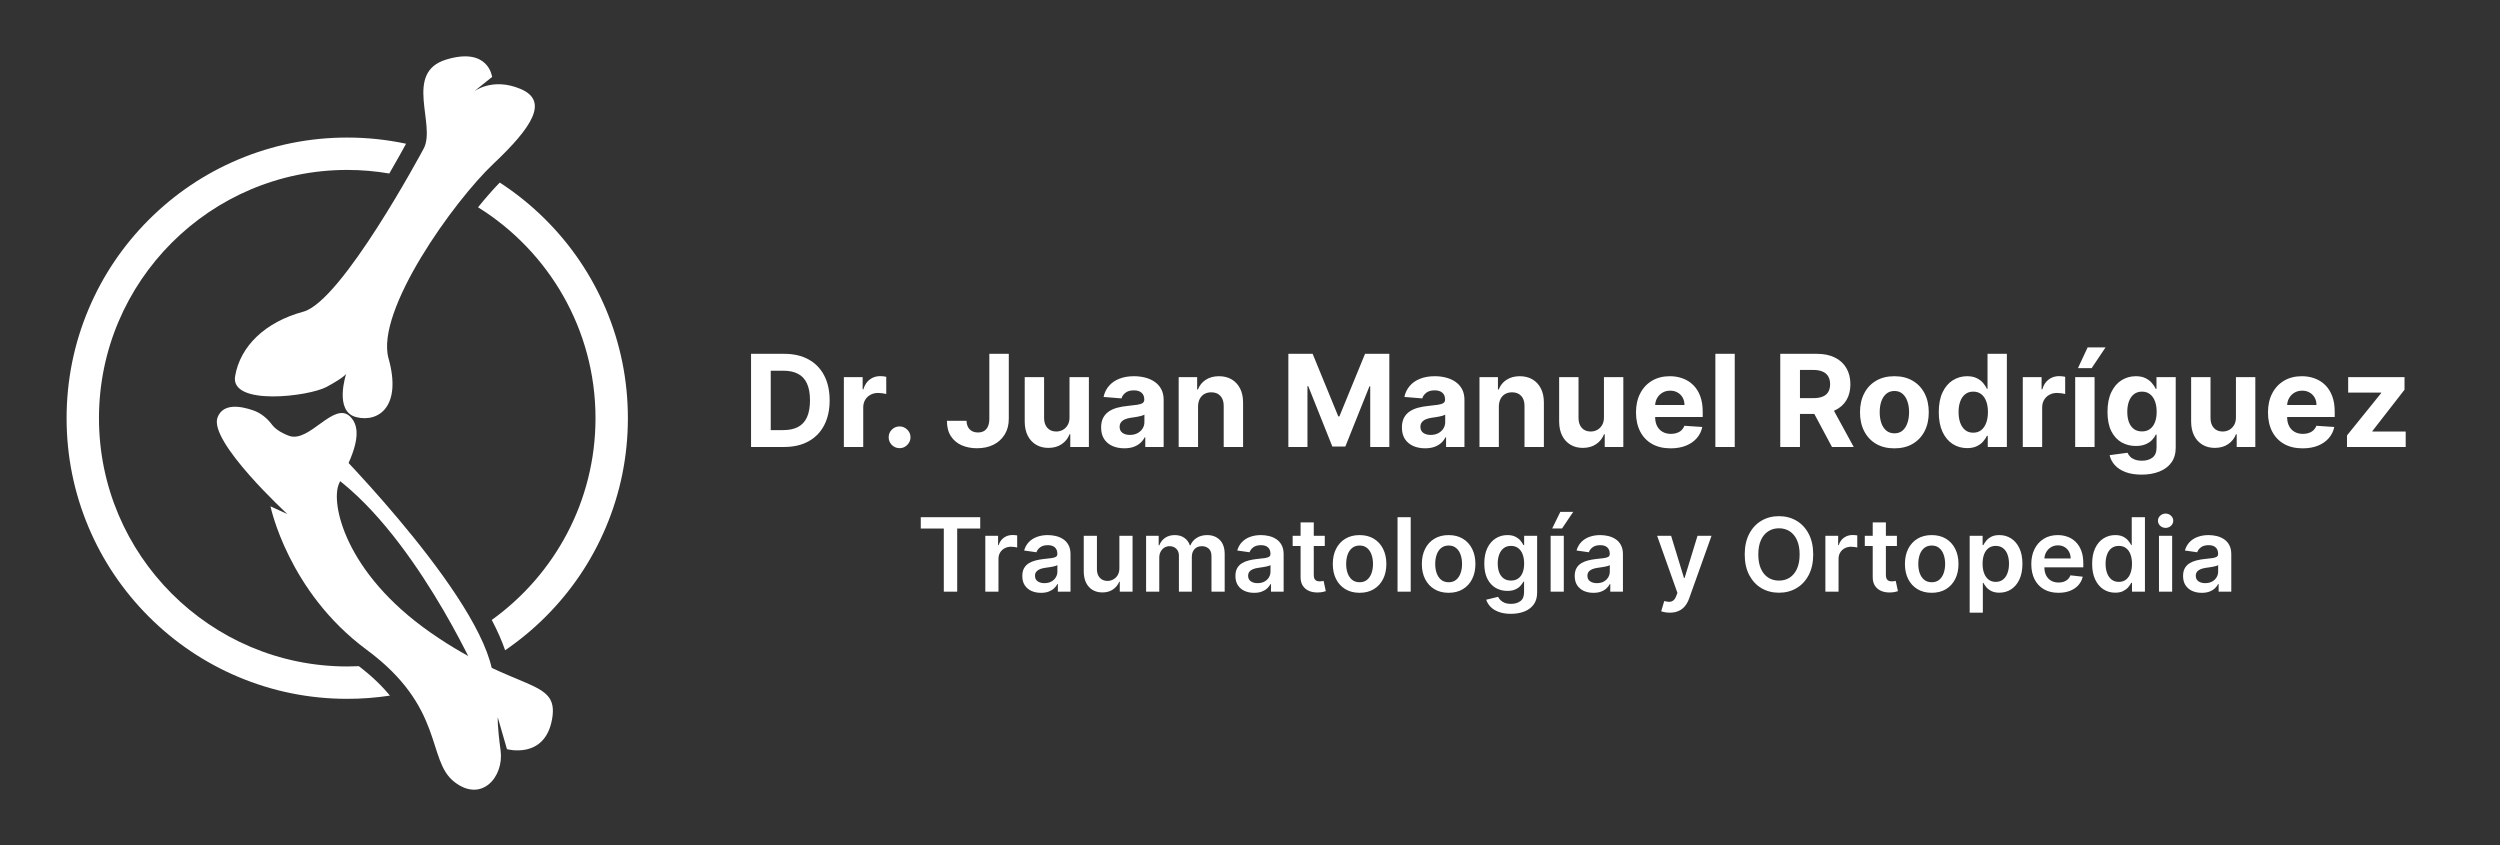 <svg width="1952" height="660" viewBox="0 0 1952 660" fill="none" xmlns="http://www.w3.org/2000/svg">
<rect x="0" y="0" width="1952" height="660" fill="#333333" stroke="none"/>
<g clip-path="url(#clip0_36_289)">
<path d="M330.788 116.071C329.486 118.5 266.9 235.235 236.916 243.339C206.932 251.444 187.563 270.336 183.572 293.722C179.581 317.109 241.011 309.682 255.095 302.045C269.179 294.408 270.307 291.834 270.307 291.834C270.307 291.834 260.484 321.242 278.129 325.687C295.774 330.132 313.847 317.163 303.387 279.893C292.928 242.623 354.59 156.824 385.166 127.974C415.742 99.124 428.651 78.817 406.443 69.442C384.235 60.067 369.865 71.59 369.865 71.59L384.236 60.067C384.236 60.067 381.531 36.343 348.266 46.551C314.998 56.759 340.748 97.496 330.788 116.071Z" fill="white"/>
<path d="M212.331 331.526C208.587 326.538 203.687 322.5 197.798 320.445C187.61 316.889 174.138 314.745 169.868 325.913C162.703 344.652 224.431 401.419 224.431 401.419L211.204 395.356C211.204 395.356 224.983 462.044 286.159 507.238C347.336 552.432 333.006 593.216 354.5 610.302C375.995 627.387 393.631 606.444 390.875 586.052C388.119 565.66 388.67 560.148 388.67 560.148L395.835 584.949C395.835 584.949 425.597 593.216 431.108 561.25C436.619 529.284 403.551 540.858 336.312 494.011C269.073 447.164 258.05 392.601 264.664 377.72C271.278 362.839 286.159 338.038 273.482 325.362C260.806 312.686 241.516 346.305 225.533 340.243C218.207 337.465 214.355 334.223 212.331 331.526Z" fill="white"/>
<path d="M259.704 348.511C259.704 348.511 385.915 475.825 385.364 533.695L372.688 527.081C372.688 527.081 321.432 411.892 254.744 367.801L259.704 348.511Z" fill="white"/>
<path d="M473.022 241.229C461.985 215.134 446.187 191.702 426.068 171.582C415.07 160.584 403.075 150.887 390.203 142.543C385.25 147.639 379.44 154.203 373.25 161.836C428.266 196.077 464.97 257.091 464.97 326.525C464.97 391.348 432.982 448.834 383.968 484.046C388.417 492.53 391.896 500.418 394.396 507.721C405.687 500.025 416.273 491.263 426.068 481.468C446.187 461.348 461.986 437.916 473.022 411.821C484.452 384.798 490.247 356.1 490.247 326.525C490.247 296.95 484.452 268.252 473.022 241.229Z" fill="white"/>
<path d="M280.2 520.152C277.191 520.292 274.167 520.371 271.124 520.371C164.237 520.371 77.278 433.412 77.278 326.525C77.278 219.638 164.236 132.679 271.124 132.679C282.315 132.679 293.283 133.645 303.96 135.474C310.095 124.905 314.744 116.478 317.058 112.229C302.067 109.03 286.719 107.402 271.123 107.402C241.547 107.402 212.849 113.197 185.826 124.627C159.732 135.664 136.299 151.462 116.179 171.582C96.06 191.702 80.261 215.134 69.225 241.229C57.795 268.252 52 296.95 52 326.526C52 356.102 57.795 384.8 69.225 411.822C80.262 437.917 96.06 461.349 116.179 481.469C136.299 501.589 159.732 517.387 185.826 528.424C212.848 539.854 241.546 545.649 271.123 545.649C282.373 545.649 293.495 544.805 304.447 543.137C298.394 535.735 290.559 528.05 280.2 520.152Z" fill="white"/>
<path d="M612.198 349H586.417V276.273H612.411C619.726 276.273 626.024 277.729 631.303 280.641C636.582 283.529 640.643 287.684 643.483 293.105C646.348 298.527 647.78 305.013 647.78 312.565C647.78 320.141 646.348 326.652 643.483 332.097C640.643 337.542 636.559 341.72 631.232 344.632C625.929 347.544 619.584 349 612.198 349ZM601.793 335.825H611.559C616.104 335.825 619.928 335.02 623.029 333.411C626.154 331.777 628.498 329.256 630.06 325.847C631.646 322.414 632.439 317.987 632.439 312.565C632.439 307.191 631.646 302.8 630.06 299.391C628.498 295.982 626.166 293.472 623.064 291.862C619.963 290.252 616.14 289.447 611.594 289.447H601.793V335.825ZM658.887 349V294.455H673.553V303.972H674.121C675.115 300.586 676.784 298.029 679.128 296.301C681.472 294.549 684.171 293.673 687.225 293.673C687.982 293.673 688.799 293.721 689.675 293.815C690.551 293.91 691.32 294.04 691.983 294.206V307.629C691.273 307.416 690.29 307.227 689.036 307.061C687.781 306.895 686.633 306.812 685.591 306.812C683.366 306.812 681.377 307.298 679.625 308.268C677.897 309.215 676.524 310.541 675.506 312.246C674.512 313.95 674.014 315.915 674.014 318.141V349H658.887ZM702.397 349.923C700.053 349.923 698.041 349.095 696.36 347.438C694.703 345.757 693.874 343.744 693.874 341.401C693.874 339.08 694.703 337.092 696.36 335.435C698.041 333.777 700.053 332.949 702.397 332.949C704.67 332.949 706.658 333.777 708.363 335.435C710.067 337.092 710.92 339.08 710.92 341.401C710.92 342.963 710.517 344.395 709.712 345.697C708.931 346.976 707.901 348.006 706.623 348.787C705.344 349.545 703.936 349.923 702.397 349.923ZM772.47 276.273H787.669V326.983C787.669 331.67 786.615 335.742 784.508 339.199C782.425 342.655 779.525 345.319 775.808 347.189C772.091 349.059 767.77 349.994 762.846 349.994C758.466 349.994 754.489 349.225 750.914 347.686C747.363 346.124 744.546 343.756 742.463 340.584C740.379 337.388 739.349 333.375 739.373 328.545H754.678C754.726 330.463 755.116 332.108 755.85 333.482C756.608 334.831 757.638 335.873 758.94 336.607C760.266 337.317 761.828 337.672 763.627 337.672C765.521 337.672 767.119 337.269 768.421 336.464C769.747 335.636 770.753 334.429 771.44 332.842C772.126 331.256 772.47 329.303 772.47 326.983V276.273ZM835.076 325.776V294.455H850.204V349H835.68V339.092H835.112C833.881 342.288 831.833 344.857 828.968 346.798C826.127 348.74 822.659 349.71 818.563 349.71C814.918 349.71 811.71 348.882 808.94 347.224C806.17 345.567 804.004 343.212 802.441 340.158C800.902 337.104 800.121 333.446 800.097 329.185V294.455H815.225V326.486C815.249 329.705 816.113 332.25 817.818 334.121C819.522 335.991 821.807 336.926 824.671 336.926C826.494 336.926 828.199 336.512 829.785 335.683C831.371 334.831 832.65 333.576 833.62 331.919C834.615 330.262 835.1 328.214 835.076 325.776ZM877.858 350.03C874.378 350.03 871.277 349.426 868.555 348.219C865.832 346.988 863.678 345.177 862.091 342.786C860.529 340.371 859.748 337.364 859.748 333.766C859.748 330.735 860.304 328.19 861.417 326.131C862.529 324.071 864.045 322.414 865.962 321.159C867.88 319.904 870.058 318.957 872.496 318.318C874.958 317.679 877.539 317.229 880.238 316.969C883.41 316.637 885.967 316.33 887.908 316.045C889.849 315.738 891.258 315.288 892.134 314.696C893.01 314.104 893.448 313.228 893.448 312.068V311.855C893.448 309.606 892.738 307.866 891.317 306.635C889.921 305.404 887.932 304.788 885.351 304.788C882.629 304.788 880.463 305.392 878.853 306.599C877.243 307.783 876.178 309.275 875.657 311.074L861.665 309.938C862.376 306.623 863.772 303.759 865.856 301.344C867.939 298.905 870.626 297.035 873.917 295.733C877.231 294.407 881.066 293.744 885.422 293.744C888.453 293.744 891.353 294.099 894.123 294.81C896.916 295.52 899.39 296.621 901.545 298.112C903.723 299.604 905.439 301.521 906.694 303.865C907.948 306.185 908.576 308.967 908.576 312.21V349H894.229V341.436H893.803C892.927 343.141 891.755 344.644 890.287 345.946C888.82 347.224 887.056 348.231 884.996 348.964C882.937 349.675 880.557 350.03 877.858 350.03ZM882.191 339.589C884.416 339.589 886.381 339.152 888.086 338.276C889.79 337.376 891.128 336.169 892.099 334.653C893.069 333.138 893.555 331.422 893.555 329.504V323.716C893.081 324.024 892.43 324.308 891.601 324.568C890.796 324.805 889.885 325.03 888.867 325.243C887.849 325.432 886.831 325.61 885.813 325.776C884.795 325.918 883.872 326.048 883.043 326.166C881.268 326.427 879.717 326.841 878.391 327.409C877.065 327.977 876.036 328.747 875.302 329.717C874.568 330.664 874.201 331.848 874.201 333.268C874.201 335.328 874.947 336.902 876.438 337.991C877.953 339.057 879.871 339.589 882.191 339.589ZM935.44 317.466V349H920.312V294.455H934.73V304.078H935.369C936.577 300.906 938.601 298.396 941.442 296.55C944.282 294.679 947.727 293.744 951.775 293.744C955.563 293.744 958.866 294.573 961.683 296.23C964.5 297.887 966.69 300.255 968.253 303.332C969.815 306.386 970.596 310.032 970.596 314.27V349H955.469V316.969C955.492 313.631 954.64 311.027 952.912 309.156C951.184 307.262 948.804 306.315 945.774 306.315C943.738 306.315 941.939 306.753 940.376 307.629C938.837 308.505 937.63 309.784 936.754 311.464C935.902 313.122 935.464 315.122 935.44 317.466ZM1005.95 276.273H1024.91L1044.94 325.136H1045.79L1065.82 276.273H1084.78V349H1069.87V301.663H1069.26L1050.44 348.645H1040.29L1021.47 301.486H1020.86V349H1005.95V276.273ZM1112.72 350.03C1109.24 350.03 1106.14 349.426 1103.42 348.219C1100.7 346.988 1098.54 345.177 1096.95 342.786C1095.39 340.371 1094.61 337.364 1094.61 333.766C1094.61 330.735 1095.17 328.19 1096.28 326.131C1097.39 324.071 1098.91 322.414 1100.83 321.159C1102.74 319.904 1104.92 318.957 1107.36 318.318C1109.82 317.679 1112.4 317.229 1115.1 316.969C1118.27 316.637 1120.83 316.33 1122.77 316.045C1124.71 315.738 1126.12 315.288 1127 314.696C1127.87 314.104 1128.31 313.228 1128.31 312.068V311.855C1128.31 309.606 1127.6 307.866 1126.18 306.635C1124.78 305.404 1122.8 304.788 1120.21 304.788C1117.49 304.788 1115.33 305.392 1113.72 306.599C1112.11 307.783 1111.04 309.275 1110.52 311.074L1096.53 309.938C1097.24 306.623 1098.64 303.759 1100.72 301.344C1102.8 298.905 1105.49 297.035 1108.78 295.733C1112.09 294.407 1115.93 293.744 1120.29 293.744C1123.32 293.744 1126.22 294.099 1128.99 294.81C1131.78 295.52 1134.25 296.621 1136.41 298.112C1138.59 299.604 1140.3 301.521 1141.56 303.865C1142.81 306.185 1143.44 308.967 1143.44 312.21V349H1129.09V341.436H1128.67C1127.79 343.141 1126.62 344.644 1125.15 345.946C1123.68 347.224 1121.92 348.231 1119.86 348.964C1117.8 349.675 1115.42 350.03 1112.72 350.03ZM1117.05 339.589C1119.28 339.589 1121.24 339.152 1122.95 338.276C1124.65 337.376 1125.99 336.169 1126.96 334.653C1127.93 333.138 1128.42 331.422 1128.42 329.504V323.716C1127.94 324.024 1127.29 324.308 1126.46 324.568C1125.66 324.805 1124.75 325.03 1123.73 325.243C1122.71 325.432 1121.69 325.61 1120.68 325.776C1119.66 325.918 1118.74 326.048 1117.91 326.166C1116.13 326.427 1114.58 326.841 1113.25 327.409C1111.93 327.977 1110.9 328.747 1110.16 329.717C1109.43 330.664 1109.06 331.848 1109.06 333.268C1109.06 335.328 1109.81 336.902 1111.3 337.991C1112.82 339.057 1114.73 339.589 1117.05 339.589ZM1170.3 317.466V349H1155.18V294.455H1169.59V304.078H1170.23C1171.44 300.906 1173.46 298.396 1176.3 296.55C1179.15 294.679 1182.59 293.744 1186.64 293.744C1190.43 293.744 1193.73 294.573 1196.55 296.23C1199.36 297.887 1201.55 300.255 1203.12 303.332C1204.68 306.386 1205.46 310.032 1205.46 314.27V349H1190.33V316.969C1190.36 313.631 1189.5 311.027 1187.78 309.156C1186.05 307.262 1183.67 306.315 1180.64 306.315C1178.6 306.315 1176.8 306.753 1175.24 307.629C1173.7 308.505 1172.49 309.784 1171.62 311.464C1170.77 313.122 1170.33 315.122 1170.3 317.466ZM1252.36 325.776V294.455H1267.49V349H1252.97V339.092H1252.4C1251.17 342.288 1249.12 344.857 1246.25 346.798C1243.41 348.74 1239.94 349.71 1235.85 349.71C1232.2 349.71 1228.99 348.882 1226.22 347.224C1223.46 345.567 1221.29 343.212 1219.73 340.158C1218.19 337.104 1217.41 333.446 1217.38 329.185V294.455H1232.51V326.486C1232.53 329.705 1233.4 332.25 1235.1 334.121C1236.81 335.991 1239.09 336.926 1241.96 336.926C1243.78 336.926 1245.48 336.512 1247.07 335.683C1248.66 334.831 1249.93 333.576 1250.91 331.919C1251.9 330.262 1252.39 328.214 1252.36 325.776ZM1304.45 350.065C1298.84 350.065 1294.01 348.929 1289.96 346.656C1285.93 344.36 1282.83 341.116 1280.66 336.926C1278.48 332.712 1277.39 327.729 1277.39 321.976C1277.39 316.365 1278.48 311.441 1280.66 307.203C1282.83 302.965 1285.9 299.663 1289.85 297.295C1293.83 294.928 1298.49 293.744 1303.84 293.744C1307.44 293.744 1310.79 294.324 1313.89 295.484C1317.02 296.621 1319.74 298.337 1322.06 300.634C1324.41 302.93 1326.23 305.818 1327.53 309.298C1328.83 312.755 1329.48 316.803 1329.48 321.443V325.598H1283.42V316.223H1315.24C1315.24 314.045 1314.77 312.116 1313.82 310.435C1312.88 308.754 1311.56 307.44 1309.88 306.493C1308.22 305.522 1306.29 305.037 1304.09 305.037C1301.8 305.037 1299.76 305.57 1297.98 306.635C1296.23 307.677 1294.86 309.085 1293.87 310.861C1292.87 312.613 1292.36 314.566 1292.34 316.72V325.634C1292.34 328.332 1292.84 330.664 1293.83 332.629C1294.85 334.594 1296.28 336.109 1298.13 337.175C1299.97 338.24 1302.16 338.773 1304.7 338.773C1306.38 338.773 1307.92 338.536 1309.31 338.062C1310.71 337.589 1311.91 336.879 1312.9 335.932C1313.89 334.985 1314.65 333.825 1315.17 332.452L1329.16 333.375C1328.45 336.737 1327 339.672 1324.8 342.182C1322.62 344.668 1319.8 346.609 1316.34 348.006C1312.91 349.379 1308.95 350.065 1304.45 350.065ZM1354.48 276.273V349H1339.36V276.273H1354.48ZM1390.03 349V276.273H1418.72C1424.22 276.273 1428.9 277.255 1432.79 279.22C1436.69 281.161 1439.66 283.92 1441.7 287.494C1443.76 291.045 1444.79 295.224 1444.79 300.03C1444.79 304.859 1443.75 309.014 1441.66 312.494C1439.58 315.951 1436.56 318.602 1432.61 320.449C1428.68 322.295 1423.92 323.219 1418.33 323.219H1399.12V310.861H1415.85C1418.78 310.861 1421.22 310.458 1423.16 309.653C1425.1 308.848 1426.55 307.641 1427.49 306.031C1428.47 304.421 1428.95 302.421 1428.95 300.03C1428.95 297.615 1428.47 295.579 1427.49 293.922C1426.55 292.265 1425.09 291.01 1423.13 290.158C1421.19 289.282 1418.74 288.844 1415.78 288.844H1405.41V349H1390.03ZM1429.31 315.903L1447.38 349H1430.41L1412.72 315.903H1429.31ZM1479.14 350.065C1473.62 350.065 1468.85 348.893 1464.83 346.55C1460.82 344.182 1457.74 340.892 1455.56 336.678C1453.38 332.44 1452.29 327.527 1452.29 321.94C1452.29 316.306 1453.38 311.382 1455.56 307.168C1457.74 302.93 1460.82 299.639 1464.83 297.295C1468.85 294.928 1473.62 293.744 1479.14 293.744C1484.65 293.744 1489.41 294.928 1493.41 297.295C1497.44 299.639 1500.54 302.93 1502.72 307.168C1504.89 311.382 1505.98 316.306 1505.98 321.94C1505.98 327.527 1504.89 332.44 1502.72 336.678C1500.54 340.892 1497.44 344.182 1493.41 346.55C1489.41 348.893 1484.65 350.065 1479.14 350.065ZM1479.21 338.347C1481.72 338.347 1483.81 337.636 1485.49 336.216C1487.17 334.772 1488.44 332.807 1489.29 330.321C1490.17 327.835 1490.61 325.006 1490.61 321.834C1490.61 318.661 1490.17 315.832 1489.29 313.347C1488.44 310.861 1487.17 308.896 1485.49 307.452C1483.81 306.008 1481.72 305.286 1479.21 305.286C1476.67 305.286 1474.54 306.008 1472.82 307.452C1471.11 308.896 1469.82 310.861 1468.95 313.347C1468.09 315.832 1467.67 318.661 1467.67 321.834C1467.67 325.006 1468.09 327.835 1468.95 330.321C1469.82 332.807 1471.11 334.772 1472.82 336.216C1474.54 337.636 1476.67 338.347 1479.21 338.347ZM1535.92 349.888C1531.78 349.888 1528.02 348.822 1524.66 346.692C1521.32 344.537 1518.67 341.377 1516.71 337.21C1514.77 333.02 1513.8 327.883 1513.8 321.798C1513.8 315.548 1514.8 310.352 1516.81 306.209C1518.83 302.042 1521.5 298.929 1524.84 296.869C1528.2 294.786 1531.88 293.744 1535.88 293.744C1538.94 293.744 1541.48 294.265 1543.52 295.307C1545.58 296.325 1547.24 297.603 1548.49 299.142C1549.77 300.657 1550.74 302.149 1551.4 303.616H1551.86V276.273H1566.96V349H1552.04V340.264H1551.4C1550.69 341.779 1549.69 343.283 1548.38 344.774C1547.11 346.242 1545.44 347.461 1543.38 348.432C1541.34 349.402 1538.86 349.888 1535.92 349.888ZM1540.71 337.849C1543.15 337.849 1545.21 337.187 1546.89 335.861C1548.6 334.511 1549.9 332.629 1550.8 330.214C1551.72 327.8 1552.18 324.971 1552.18 321.727C1552.18 318.484 1551.73 315.667 1550.83 313.276C1549.93 310.884 1548.63 309.038 1546.93 307.736C1545.22 306.434 1543.15 305.783 1540.71 305.783C1538.23 305.783 1536.13 306.457 1534.43 307.807C1532.72 309.156 1531.43 311.027 1530.56 313.418C1529.68 315.809 1529.24 318.579 1529.24 321.727C1529.24 324.9 1529.68 327.705 1530.56 330.143C1531.46 332.558 1532.75 334.452 1534.43 335.825C1536.13 337.175 1538.23 337.849 1540.71 337.849ZM1579.39 349V294.455H1594.06V303.972H1594.63C1595.62 300.586 1597.29 298.029 1599.64 296.301C1601.98 294.549 1604.68 293.673 1607.73 293.673C1608.49 293.673 1609.31 293.721 1610.18 293.815C1611.06 293.91 1611.83 294.04 1612.49 294.206V307.629C1611.78 307.416 1610.8 307.227 1609.54 307.061C1608.29 306.895 1607.14 306.812 1606.1 306.812C1603.87 306.812 1601.88 307.298 1600.13 308.268C1598.4 309.215 1597.03 310.541 1596.01 312.246C1595.02 313.95 1594.52 315.915 1594.52 318.141V349H1579.39ZM1620.31 349V294.455H1635.44V349H1620.31ZM1622.48 287.423L1630.01 271.266H1644L1633.17 287.423H1622.48ZM1672.13 370.591C1667.23 370.591 1663.03 369.916 1659.53 368.567C1656.05 367.241 1653.28 365.43 1651.22 363.134C1649.16 360.837 1647.82 358.257 1647.2 355.392L1661.19 353.51C1661.62 354.599 1662.3 355.617 1663.22 356.564C1664.14 357.511 1665.36 358.268 1666.88 358.837C1668.42 359.429 1670.29 359.724 1672.49 359.724C1675.78 359.724 1678.49 358.92 1680.62 357.31C1682.77 355.723 1683.85 353.06 1683.85 349.32V339.341H1683.21C1682.55 340.856 1681.55 342.288 1680.23 343.638C1678.9 344.987 1677.2 346.088 1675.12 346.94C1673.03 347.793 1670.55 348.219 1667.66 348.219C1663.56 348.219 1659.83 347.272 1656.47 345.378C1653.13 343.46 1650.47 340.536 1648.48 336.607C1646.52 332.653 1645.53 327.658 1645.53 321.621C1645.53 315.442 1646.54 310.281 1648.55 306.138C1650.57 301.995 1653.24 298.893 1656.58 296.834C1659.94 294.774 1663.62 293.744 1667.62 293.744C1670.68 293.744 1673.23 294.265 1675.29 295.307C1677.35 296.325 1679.01 297.603 1680.26 299.142C1681.54 300.657 1682.53 302.149 1683.21 303.616H1683.78V294.455H1698.8V349.533C1698.8 354.173 1697.66 358.055 1695.39 361.18C1693.12 364.305 1689.97 366.649 1685.95 368.212C1681.95 369.798 1677.34 370.591 1672.13 370.591ZM1672.45 336.855C1674.89 336.855 1676.95 336.251 1678.63 335.044C1680.34 333.813 1681.64 332.061 1682.54 329.788C1683.46 327.492 1683.92 324.746 1683.92 321.55C1683.92 318.354 1683.47 315.584 1682.57 313.24C1681.67 310.873 1680.37 309.038 1678.67 307.736C1676.96 306.434 1674.89 305.783 1672.45 305.783C1669.97 305.783 1667.87 306.457 1666.17 307.807C1664.46 309.133 1663.17 310.979 1662.3 313.347C1661.42 315.714 1660.98 318.448 1660.98 321.55C1660.98 324.698 1661.42 327.421 1662.3 329.717C1663.2 331.99 1664.49 333.754 1666.17 335.009C1667.87 336.24 1669.97 336.855 1672.45 336.855ZM1745.82 325.776V294.455H1760.95V349H1746.42V339.092H1745.85C1744.62 342.288 1742.57 344.857 1739.71 346.798C1736.87 348.74 1733.4 349.71 1729.31 349.71C1725.66 349.71 1722.45 348.882 1719.68 347.224C1716.91 345.567 1714.75 343.212 1713.18 340.158C1711.64 337.104 1710.86 333.446 1710.84 329.185V294.455H1725.97V326.486C1725.99 329.705 1726.86 332.25 1728.56 334.121C1730.26 335.991 1732.55 336.926 1735.41 336.926C1737.24 336.926 1738.94 336.512 1740.53 335.683C1742.11 334.831 1743.39 333.576 1744.36 331.919C1745.36 330.262 1745.84 328.214 1745.82 325.776ZM1797.9 350.065C1792.29 350.065 1787.46 348.929 1783.42 346.656C1779.39 344.36 1776.29 341.116 1774.11 336.926C1771.93 332.712 1770.84 327.729 1770.84 321.976C1770.84 316.365 1771.93 311.441 1774.11 307.203C1776.29 302.965 1779.36 299.663 1783.31 297.295C1787.29 294.928 1791.95 293.744 1797.3 293.744C1800.9 293.744 1804.25 294.324 1807.35 295.484C1810.48 296.621 1813.2 298.337 1815.52 300.634C1817.86 302.93 1819.68 305.818 1820.99 309.298C1822.29 312.755 1822.94 316.803 1822.94 321.443V325.598H1776.88V316.223H1808.7C1808.7 314.045 1808.23 312.116 1807.28 310.435C1806.33 308.754 1805.02 307.44 1803.34 306.493C1801.68 305.522 1799.75 305.037 1797.55 305.037C1795.25 305.037 1793.22 305.57 1791.44 306.635C1789.69 307.677 1788.32 309.085 1787.32 310.861C1786.33 312.613 1785.82 314.566 1785.8 316.72V325.634C1785.8 328.332 1786.29 330.664 1787.29 332.629C1788.3 334.594 1789.74 336.109 1791.58 337.175C1793.43 338.24 1795.62 338.773 1798.15 338.773C1799.83 338.773 1801.37 338.536 1802.77 338.062C1804.17 337.589 1805.36 336.879 1806.36 335.932C1807.35 334.985 1808.11 333.825 1808.63 332.452L1822.62 333.375C1821.91 336.737 1820.45 339.672 1818.25 342.182C1816.07 344.668 1813.26 346.609 1809.8 348.006C1806.37 349.379 1802.4 350.065 1797.9 350.065ZM1832.53 349V339.98L1859.23 306.919V306.528H1833.45V294.455H1877.45V304.291L1852.38 336.536V336.926H1878.37V349H1832.53Z" fill="white"/>
<path d="M718.94 412.653V403.818H765.36V412.653H747.377V462H736.923V412.653H718.94ZM769.323 462V418.364H779.295V425.636H779.749C780.545 423.117 781.908 421.176 783.84 419.812C785.791 418.43 788.016 417.739 790.516 417.739C791.085 417.739 791.719 417.767 792.42 417.824C793.139 417.862 793.736 417.928 794.21 418.023V427.483C793.774 427.331 793.083 427.199 792.136 427.085C791.208 426.953 790.308 426.886 789.437 426.886C787.562 426.886 785.876 427.294 784.38 428.108C782.903 428.903 781.738 430.011 780.886 431.432C780.033 432.852 779.607 434.491 779.607 436.347V462H769.323ZM812.817 462.881C810.052 462.881 807.562 462.388 805.346 461.403C803.149 460.4 801.406 458.922 800.119 456.972C798.85 455.021 798.215 452.616 798.215 449.756C798.215 447.294 798.67 445.258 799.579 443.648C800.488 442.038 801.728 440.75 803.3 439.784C804.872 438.818 806.643 438.089 808.613 437.597C810.602 437.085 812.656 436.716 814.778 436.489C817.335 436.223 819.408 435.987 820.999 435.778C822.59 435.551 823.746 435.21 824.465 434.756C825.204 434.282 825.573 433.553 825.573 432.568V432.398C825.573 430.258 824.939 428.6 823.67 427.426C822.401 426.252 820.573 425.665 818.187 425.665C815.668 425.665 813.67 426.214 812.192 427.312C810.734 428.411 809.749 429.708 809.238 431.205L799.636 429.841C800.393 427.189 801.643 424.973 803.386 423.193C805.128 421.394 807.259 420.049 809.778 419.159C812.297 418.25 815.081 417.795 818.13 417.795C820.232 417.795 822.325 418.042 824.408 418.534C826.492 419.027 828.395 419.841 830.119 420.977C831.842 422.095 833.225 423.619 834.266 425.551C835.327 427.483 835.857 429.898 835.857 432.795V462H825.971V456.006H825.63C825.005 457.218 824.124 458.354 822.988 459.415C821.871 460.456 820.46 461.299 818.755 461.943C817.069 462.568 815.09 462.881 812.817 462.881ZM815.488 455.324C817.552 455.324 819.342 454.917 820.857 454.102C822.372 453.269 823.537 452.17 824.352 450.807C825.185 449.443 825.602 447.956 825.602 446.347V441.205C825.28 441.47 824.73 441.716 823.954 441.943C823.196 442.17 822.344 442.369 821.397 442.54C820.45 442.71 819.513 442.862 818.585 442.994C817.656 443.127 816.852 443.241 816.17 443.335C814.636 443.544 813.263 443.884 812.05 444.358C810.838 444.831 809.882 445.494 809.181 446.347C808.48 447.18 808.13 448.259 808.13 449.585C808.13 451.479 808.821 452.909 810.204 453.875C811.586 454.841 813.348 455.324 815.488 455.324ZM874.011 443.648V418.364H884.295V462H874.323V454.244H873.869C872.884 456.687 871.264 458.686 869.011 460.239C866.776 461.792 864.02 462.568 860.744 462.568C857.884 462.568 855.355 461.934 853.158 460.665C850.98 459.377 849.276 457.511 848.045 455.068C846.814 452.606 846.198 449.633 846.198 446.148V418.364H856.482V444.557C856.482 447.322 857.24 449.519 858.755 451.148C860.27 452.777 862.259 453.591 864.721 453.591C866.236 453.591 867.704 453.222 869.124 452.483C870.545 451.744 871.71 450.646 872.619 449.188C873.547 447.71 874.011 445.864 874.011 443.648ZM894.87 462V418.364H904.7V425.778H905.211C906.12 423.278 907.626 421.328 909.728 419.926C911.83 418.506 914.34 417.795 917.256 417.795C920.211 417.795 922.701 418.515 924.728 419.955C926.773 421.375 928.213 423.316 929.046 425.778H929.501C930.467 423.354 932.095 421.422 934.387 419.983C936.698 418.525 939.434 417.795 942.597 417.795C946.612 417.795 949.889 419.064 952.427 421.602C954.965 424.14 956.234 427.843 956.234 432.71V462H945.921V434.301C945.921 431.593 945.201 429.614 943.762 428.364C942.323 427.095 940.561 426.46 938.478 426.46C935.997 426.46 934.056 427.237 932.654 428.79C931.272 430.324 930.58 432.322 930.58 434.784V462H920.495V433.875C920.495 431.621 919.813 429.822 918.45 428.477C917.105 427.133 915.344 426.46 913.165 426.46C911.688 426.46 910.344 426.839 909.131 427.597C907.919 428.335 906.953 429.386 906.234 430.75C905.514 432.095 905.154 433.667 905.154 435.466V462H894.87ZM979.224 462.881C976.459 462.881 973.968 462.388 971.752 461.403C969.555 460.4 967.813 458.922 966.525 456.972C965.256 455.021 964.621 452.616 964.621 449.756C964.621 447.294 965.076 445.258 965.985 443.648C966.894 442.038 968.135 440.75 969.707 439.784C971.279 438.818 973.049 438.089 975.019 437.597C977.008 437.085 979.063 436.716 981.184 436.489C983.741 436.223 985.815 435.987 987.406 435.778C988.996 435.551 990.152 435.21 990.871 434.756C991.61 434.282 991.979 433.553 991.979 432.568V432.398C991.979 430.258 991.345 428.6 990.076 427.426C988.807 426.252 986.979 425.665 984.593 425.665C982.074 425.665 980.076 426.214 978.599 427.312C977.14 428.411 976.156 429.708 975.644 431.205L966.042 429.841C966.799 427.189 968.049 424.973 969.792 423.193C971.534 421.394 973.665 420.049 976.184 419.159C978.703 418.25 981.487 417.795 984.536 417.795C986.638 417.795 988.731 418.042 990.815 418.534C992.898 419.027 994.801 419.841 996.525 420.977C998.248 422.095 999.631 423.619 1000.67 425.551C1001.73 427.483 1002.26 429.898 1002.26 432.795V462H992.377V456.006H992.036C991.411 457.218 990.531 458.354 989.394 459.415C988.277 460.456 986.866 461.299 985.161 461.943C983.476 462.568 981.496 462.881 979.224 462.881ZM981.894 455.324C983.959 455.324 985.748 454.917 987.263 454.102C988.779 453.269 989.943 452.17 990.758 450.807C991.591 449.443 992.008 447.956 992.008 446.347V441.205C991.686 441.47 991.137 441.716 990.36 441.943C989.603 442.17 988.75 442.369 987.803 442.54C986.856 442.71 985.919 442.862 984.991 442.994C984.063 443.127 983.258 443.241 982.576 443.335C981.042 443.544 979.669 443.884 978.457 444.358C977.245 444.831 976.288 445.494 975.587 446.347C974.887 447.18 974.536 448.259 974.536 449.585C974.536 451.479 975.228 452.909 976.61 453.875C977.993 454.841 979.754 455.324 981.894 455.324ZM1034.39 418.364V426.318H1009.31V418.364H1034.39ZM1015.5 407.909H1025.79V448.875C1025.79 450.258 1025.99 451.318 1026.41 452.057C1026.85 452.777 1027.42 453.269 1028.12 453.534C1028.82 453.799 1029.59 453.932 1030.45 453.932C1031.09 453.932 1031.68 453.884 1032.21 453.79C1032.76 453.695 1033.17 453.61 1033.46 453.534L1035.19 461.574C1034.64 461.763 1033.85 461.972 1032.83 462.199C1031.83 462.426 1030.6 462.559 1029.14 462.597C1026.56 462.672 1024.24 462.284 1022.18 461.432C1020.11 460.561 1018.48 459.216 1017.26 457.398C1016.07 455.58 1015.48 453.307 1015.5 450.58V407.909ZM1061.56 462.852C1057.3 462.852 1053.61 461.915 1050.48 460.04C1047.36 458.165 1044.93 455.542 1043.21 452.17C1041.5 448.799 1040.65 444.86 1040.65 440.352C1040.65 435.845 1041.5 431.896 1043.21 428.506C1044.93 425.116 1047.36 422.483 1050.48 420.608C1053.61 418.733 1057.3 417.795 1061.56 417.795C1065.82 417.795 1069.51 418.733 1072.64 420.608C1075.76 422.483 1078.18 425.116 1079.88 428.506C1081.61 431.896 1082.47 435.845 1082.47 440.352C1082.47 444.86 1081.61 448.799 1079.88 452.17C1078.18 455.542 1075.76 458.165 1072.64 460.04C1069.51 461.915 1065.82 462.852 1061.56 462.852ZM1061.62 454.614C1063.93 454.614 1065.86 453.979 1067.41 452.71C1068.97 451.422 1070.12 449.699 1070.88 447.54C1071.66 445.381 1072.04 442.975 1072.04 440.324C1072.04 437.653 1071.66 435.239 1070.88 433.08C1070.12 430.902 1068.97 429.169 1067.41 427.881C1065.86 426.593 1063.93 425.949 1061.62 425.949C1059.25 425.949 1057.28 426.593 1055.71 427.881C1054.16 429.169 1052.99 430.902 1052.21 433.08C1051.46 435.239 1051.08 437.653 1051.08 440.324C1051.08 442.975 1051.46 445.381 1052.21 447.54C1052.99 449.699 1054.16 451.422 1055.71 452.71C1057.28 453.979 1059.25 454.614 1061.62 454.614ZM1101.48 403.818V462H1091.2V403.818H1101.48ZM1131.09 462.852C1126.83 462.852 1123.14 461.915 1120.01 460.04C1116.89 458.165 1114.46 455.542 1112.74 452.17C1111.03 448.799 1110.18 444.86 1110.18 440.352C1110.18 435.845 1111.03 431.896 1112.74 428.506C1114.46 425.116 1116.89 422.483 1120.01 420.608C1123.14 418.733 1126.83 417.795 1131.09 417.795C1135.35 417.795 1139.05 418.733 1142.17 420.608C1145.3 422.483 1147.71 425.116 1149.42 428.506C1151.14 431.896 1152 435.845 1152 440.352C1152 444.86 1151.14 448.799 1149.42 452.17C1147.71 455.542 1145.3 458.165 1142.17 460.04C1139.05 461.915 1135.35 462.852 1131.09 462.852ZM1131.15 454.614C1133.46 454.614 1135.39 453.979 1136.94 452.71C1138.5 451.422 1139.65 449.699 1140.41 447.54C1141.19 445.381 1141.57 442.975 1141.57 440.324C1141.57 437.653 1141.19 435.239 1140.41 433.08C1139.65 430.902 1138.5 429.169 1136.94 427.881C1135.39 426.593 1133.46 425.949 1131.15 425.949C1128.78 425.949 1126.81 426.593 1125.24 427.881C1123.69 429.169 1122.52 430.902 1121.75 433.08C1120.99 435.239 1120.61 437.653 1120.61 440.324C1120.61 442.975 1120.99 445.381 1121.75 447.54C1122.52 449.699 1123.69 451.422 1125.24 452.71C1126.81 453.979 1128.78 454.614 1131.15 454.614ZM1179.71 479.273C1176.01 479.273 1172.84 478.771 1170.19 477.767C1167.54 476.782 1165.41 475.456 1163.8 473.79C1162.19 472.123 1161.07 470.277 1160.45 468.25L1169.71 466.006C1170.12 466.858 1170.73 467.701 1171.52 468.534C1172.32 469.386 1173.39 470.087 1174.74 470.636C1176.1 471.205 1177.81 471.489 1179.88 471.489C1182.79 471.489 1185.21 470.778 1187.12 469.358C1189.03 467.956 1189.99 465.646 1189.99 462.426V454.159H1189.48C1188.95 455.22 1188.17 456.309 1187.15 457.426C1186.15 458.544 1184.81 459.481 1183.14 460.239C1181.5 460.996 1179.42 461.375 1176.92 461.375C1173.57 461.375 1170.53 460.589 1167.8 459.017C1165.09 457.426 1162.94 455.059 1161.33 451.915C1159.74 448.752 1158.94 444.794 1158.94 440.04C1158.94 435.248 1159.74 431.205 1161.33 427.909C1162.94 424.595 1165.1 422.085 1167.83 420.381C1170.56 418.657 1173.6 417.795 1176.95 417.795C1179.51 417.795 1181.61 418.231 1183.26 419.102C1184.92 419.955 1186.25 420.987 1187.24 422.199C1188.22 423.392 1188.97 424.519 1189.48 425.58H1190.05V418.364H1200.19V462.71C1200.19 466.441 1199.3 469.528 1197.52 471.972C1195.74 474.415 1193.31 476.242 1190.22 477.455C1187.13 478.667 1183.63 479.273 1179.71 479.273ZM1179.79 453.307C1181.97 453.307 1183.83 452.777 1185.36 451.716C1186.89 450.655 1188.06 449.131 1188.85 447.142C1189.65 445.153 1190.05 442.767 1190.05 439.983C1190.05 437.237 1189.65 434.831 1188.85 432.767C1188.08 430.703 1186.92 429.102 1185.39 427.966C1183.87 426.811 1182.01 426.233 1179.79 426.233C1177.5 426.233 1175.59 426.83 1174.05 428.023C1172.52 429.216 1171.36 430.854 1170.59 432.938C1169.81 435.002 1169.42 437.35 1169.42 439.983C1169.42 442.653 1169.81 444.992 1170.59 447C1171.38 448.989 1172.55 450.542 1174.08 451.659C1175.63 452.758 1177.54 453.307 1179.79 453.307ZM1210.73 462V418.364H1221.01V462H1210.73ZM1211.95 412.625L1218.31 399.642H1228.37L1219.65 412.625H1211.95ZM1244.15 462.881C1241.38 462.881 1238.89 462.388 1236.67 461.403C1234.48 460.4 1232.73 458.922 1231.45 456.972C1230.18 455.021 1229.54 452.616 1229.54 449.756C1229.54 447.294 1230 445.258 1230.91 443.648C1231.82 442.038 1233.06 440.75 1234.63 439.784C1236.2 438.818 1237.97 438.089 1239.94 437.597C1241.93 437.085 1243.98 436.716 1246.11 436.489C1248.66 436.223 1250.74 435.987 1252.33 435.778C1253.92 435.551 1255.07 435.21 1255.79 434.756C1256.53 434.282 1256.9 433.553 1256.9 432.568V432.398C1256.9 430.258 1256.27 428.6 1255 427.426C1253.73 426.252 1251.9 425.665 1249.51 425.665C1247 425.665 1245 426.214 1243.52 427.312C1242.06 428.411 1241.08 429.708 1240.57 431.205L1230.96 429.841C1231.72 427.189 1232.97 424.973 1234.71 423.193C1236.46 421.394 1238.59 420.049 1241.11 419.159C1243.62 418.25 1246.41 417.795 1249.46 417.795C1251.56 417.795 1253.65 418.042 1255.74 418.534C1257.82 419.027 1259.72 419.841 1261.45 420.977C1263.17 422.095 1264.55 423.619 1265.59 425.551C1266.66 427.483 1267.19 429.898 1267.19 432.795V462H1257.3V456.006H1256.96C1256.33 457.218 1255.45 458.354 1254.32 459.415C1253.2 460.456 1251.79 461.299 1250.08 461.943C1248.4 462.568 1246.42 462.881 1244.15 462.881ZM1246.82 455.324C1248.88 455.324 1250.67 454.917 1252.19 454.102C1253.7 453.269 1254.87 452.17 1255.68 450.807C1256.51 449.443 1256.93 447.956 1256.93 446.347V441.205C1256.61 441.47 1256.06 441.716 1255.28 441.943C1254.52 442.17 1253.67 442.369 1252.73 442.54C1251.78 442.71 1250.84 442.862 1249.91 442.994C1248.98 443.127 1248.18 443.241 1247.5 443.335C1245.96 443.544 1244.59 443.884 1243.38 444.358C1242.17 444.831 1241.21 445.494 1240.51 446.347C1239.81 447.18 1239.46 448.259 1239.46 449.585C1239.46 451.479 1240.15 452.909 1241.53 453.875C1242.91 454.841 1244.68 455.324 1246.82 455.324ZM1303.76 478.364C1302.36 478.364 1301.06 478.25 1299.87 478.023C1298.7 477.814 1297.76 477.568 1297.06 477.284L1299.44 469.273C1300.94 469.708 1302.28 469.917 1303.45 469.898C1304.62 469.879 1305.66 469.509 1306.55 468.79C1307.46 468.089 1308.22 466.915 1308.85 465.267L1309.73 462.909L1293.9 418.364H1304.81L1314.87 451.318H1315.32L1325.41 418.364H1336.35L1318.88 467.284C1318.06 469.595 1316.98 471.574 1315.64 473.222C1314.29 474.888 1312.64 476.157 1310.69 477.028C1308.76 477.919 1306.45 478.364 1303.76 478.364ZM1415.75 432.909C1415.75 439.178 1414.58 444.547 1412.23 449.017C1409.9 453.468 1406.72 456.877 1402.68 459.244C1398.67 461.612 1394.11 462.795 1389.02 462.795C1383.92 462.795 1379.36 461.612 1375.32 459.244C1371.31 456.858 1368.13 453.439 1365.78 448.989C1363.45 444.519 1362.28 439.159 1362.28 432.909C1362.28 426.64 1363.45 421.28 1365.78 416.83C1368.13 412.36 1371.31 408.941 1375.32 406.574C1379.36 404.206 1383.92 403.023 1389.02 403.023C1394.11 403.023 1398.67 404.206 1402.68 406.574C1406.72 408.941 1409.9 412.36 1412.23 416.83C1414.58 421.28 1415.75 426.64 1415.75 432.909ZM1405.15 432.909C1405.15 428.496 1404.46 424.775 1403.08 421.744C1401.72 418.695 1399.82 416.394 1397.4 414.841C1394.97 413.269 1392.18 412.483 1389.02 412.483C1385.85 412.483 1383.06 413.269 1380.64 414.841C1378.21 416.394 1376.31 418.695 1374.93 421.744C1373.56 424.775 1372.88 428.496 1372.88 432.909C1372.88 437.322 1373.56 441.053 1374.93 444.102C1376.31 447.133 1378.21 449.434 1380.64 451.006C1383.06 452.559 1385.85 453.335 1389.02 453.335C1392.18 453.335 1394.97 452.559 1397.4 451.006C1399.82 449.434 1401.72 447.133 1403.08 444.102C1404.46 441.053 1405.15 437.322 1405.15 432.909ZM1425.26 462V418.364H1435.23V425.636H1435.69C1436.48 423.117 1437.85 421.176 1439.78 419.812C1441.73 418.43 1443.95 417.739 1446.45 417.739C1447.02 417.739 1447.66 417.767 1448.36 417.824C1449.08 417.862 1449.67 417.928 1450.15 418.023V427.483C1449.71 427.331 1449.02 427.199 1448.07 427.085C1447.15 426.953 1446.25 426.886 1445.37 426.886C1443.5 426.886 1441.81 427.294 1440.32 428.108C1438.84 428.903 1437.68 430.011 1436.82 431.432C1435.97 432.852 1435.54 434.491 1435.54 436.347V462H1425.26ZM1481.11 418.364V426.318H1456.03V418.364H1481.11ZM1462.22 407.909H1472.5V448.875C1472.5 450.258 1472.71 451.318 1473.13 452.057C1473.57 452.777 1474.13 453.269 1474.83 453.534C1475.54 453.799 1476.31 453.932 1477.16 453.932C1477.81 453.932 1478.4 453.884 1478.93 453.79C1479.47 453.695 1479.89 453.61 1480.18 453.534L1481.91 461.574C1481.36 461.763 1480.57 461.972 1479.55 462.199C1478.55 462.426 1477.32 462.559 1475.86 462.597C1473.28 462.672 1470.96 462.284 1468.9 461.432C1466.83 460.561 1465.19 459.216 1463.98 457.398C1462.79 455.58 1462.2 453.307 1462.22 450.58V407.909ZM1508.28 462.852C1504.02 462.852 1500.32 461.915 1497.2 460.04C1494.07 458.165 1491.65 455.542 1489.93 452.17C1488.22 448.799 1487.37 444.86 1487.37 440.352C1487.37 435.845 1488.22 431.896 1489.93 428.506C1491.65 425.116 1494.07 422.483 1497.2 420.608C1500.32 418.733 1504.02 417.795 1508.28 417.795C1512.54 417.795 1516.23 418.733 1519.36 420.608C1522.48 422.483 1524.9 425.116 1526.6 428.506C1528.33 431.896 1529.19 435.845 1529.19 440.352C1529.19 444.86 1528.33 448.799 1526.6 452.17C1524.9 455.542 1522.48 458.165 1519.36 460.04C1516.23 461.915 1512.54 462.852 1508.28 462.852ZM1508.34 454.614C1510.65 454.614 1512.58 453.979 1514.13 452.71C1515.68 451.422 1516.84 449.699 1517.6 447.54C1518.37 445.381 1518.76 442.975 1518.76 440.324C1518.76 437.653 1518.37 435.239 1517.6 433.08C1516.84 430.902 1515.68 429.169 1514.13 427.881C1512.58 426.593 1510.65 425.949 1508.34 425.949C1505.97 425.949 1504 426.593 1502.43 427.881C1500.87 429.169 1499.71 430.902 1498.93 433.08C1498.17 435.239 1497.8 437.653 1497.8 440.324C1497.8 442.975 1498.17 445.381 1498.93 447.54C1499.71 449.699 1500.87 451.422 1502.43 452.71C1504 453.979 1505.97 454.614 1508.34 454.614ZM1537.92 478.364V418.364H1548.03V425.58H1548.63C1549.16 424.519 1549.91 423.392 1550.87 422.199C1551.84 420.987 1553.14 419.955 1554.79 419.102C1556.44 418.231 1558.54 417.795 1561.1 417.795C1564.47 417.795 1567.51 418.657 1570.22 420.381C1572.95 422.085 1575.1 424.614 1576.7 427.966C1578.31 431.299 1579.11 435.39 1579.11 440.239C1579.11 445.03 1578.32 449.102 1576.75 452.455C1575.18 455.807 1573.04 458.364 1570.33 460.125C1567.62 461.886 1564.56 462.767 1561.13 462.767C1558.63 462.767 1556.55 462.35 1554.91 461.517C1553.26 460.684 1551.93 459.68 1550.93 458.506C1549.94 457.312 1549.18 456.186 1548.63 455.125H1548.2V478.364H1537.92ZM1548 440.182C1548 443.004 1548.4 445.475 1549.2 447.597C1550.01 449.718 1551.17 451.375 1552.69 452.568C1554.22 453.742 1556.08 454.33 1558.26 454.33C1560.53 454.33 1562.43 453.723 1563.97 452.511C1565.5 451.28 1566.66 449.604 1567.43 447.483C1568.23 445.343 1568.63 442.909 1568.63 440.182C1568.63 437.473 1568.24 435.068 1567.46 432.966C1566.69 430.864 1565.53 429.216 1564 428.023C1562.46 426.83 1560.55 426.233 1558.26 426.233C1556.06 426.233 1554.2 426.811 1552.66 427.966C1551.13 429.121 1549.96 430.741 1549.17 432.824C1548.39 434.907 1548 437.36 1548 440.182ZM1607.24 462.852C1602.86 462.852 1599.08 461.943 1595.9 460.125C1592.74 458.288 1590.3 455.693 1588.6 452.341C1586.89 448.97 1586.04 445.002 1586.04 440.438C1586.04 435.949 1586.89 432.009 1588.6 428.619C1590.32 425.21 1592.73 422.559 1595.81 420.665C1598.9 418.752 1602.53 417.795 1606.7 417.795C1609.38 417.795 1611.92 418.231 1614.31 419.102C1616.71 419.955 1618.84 421.28 1620.67 423.08C1622.53 424.879 1623.99 427.17 1625.05 429.955C1626.11 432.72 1626.64 436.015 1626.64 439.841V442.994H1590.87V436.062H1616.78C1616.76 434.093 1616.34 432.341 1615.5 430.807C1614.67 429.254 1613.5 428.032 1612.01 427.142C1610.53 426.252 1608.81 425.807 1606.84 425.807C1604.74 425.807 1602.89 426.318 1601.3 427.341C1599.71 428.345 1598.47 429.67 1597.58 431.318C1596.7 432.947 1596.26 434.737 1596.24 436.688V442.739C1596.24 445.277 1596.7 447.455 1597.63 449.273C1598.56 451.072 1599.86 452.455 1601.52 453.42C1603.19 454.367 1605.14 454.841 1607.38 454.841C1608.87 454.841 1610.23 454.633 1611.44 454.216C1612.65 453.78 1613.7 453.146 1614.59 452.312C1615.48 451.479 1616.16 450.447 1616.61 449.216L1626.21 450.295C1625.61 452.833 1624.45 455.049 1622.75 456.943C1621.06 458.818 1618.9 460.277 1616.27 461.318C1613.64 462.341 1610.63 462.852 1607.24 462.852ZM1651.53 462.767C1648.1 462.767 1645.04 461.886 1642.33 460.125C1639.62 458.364 1637.48 455.807 1635.91 452.455C1634.33 449.102 1633.55 445.03 1633.55 440.239C1633.55 435.39 1634.34 431.299 1635.94 427.966C1637.55 424.614 1639.71 422.085 1642.44 420.381C1645.17 418.657 1648.21 417.795 1651.56 417.795C1654.12 417.795 1656.22 418.231 1657.87 419.102C1659.51 419.955 1660.82 420.987 1661.79 422.199C1662.75 423.392 1663.5 424.519 1664.03 425.58H1664.46V403.818H1674.77V462H1664.66V455.125H1664.03C1663.5 456.186 1662.73 457.312 1661.73 458.506C1660.73 459.68 1659.4 460.684 1657.75 461.517C1656.11 462.35 1654.03 462.767 1651.53 462.767ZM1654.4 454.33C1656.58 454.33 1658.44 453.742 1659.97 452.568C1661.5 451.375 1662.67 449.718 1663.46 447.597C1664.26 445.475 1664.66 443.004 1664.66 440.182C1664.66 437.36 1664.26 434.907 1663.46 432.824C1662.69 430.741 1661.53 429.121 1660 427.966C1658.48 426.811 1656.62 426.233 1654.4 426.233C1652.11 426.233 1650.2 426.83 1648.66 428.023C1647.13 429.216 1645.97 430.864 1645.2 432.966C1644.42 435.068 1644.03 437.473 1644.03 440.182C1644.03 442.909 1644.42 445.343 1645.2 447.483C1645.99 449.604 1647.16 451.28 1648.69 452.511C1650.24 453.723 1652.15 454.33 1654.4 454.33ZM1685.73 462V418.364H1696.01V462H1685.73ZM1690.9 412.17C1689.27 412.17 1687.87 411.631 1686.7 410.551C1685.52 409.453 1684.93 408.136 1684.93 406.602C1684.93 405.049 1685.52 403.733 1686.7 402.653C1687.87 401.555 1689.27 401.006 1690.9 401.006C1692.55 401.006 1693.95 401.555 1695.1 402.653C1696.28 403.733 1696.87 405.049 1696.87 406.602C1696.87 408.136 1696.28 409.453 1695.1 410.551C1693.95 411.631 1692.55 412.17 1690.9 412.17ZM1719.15 462.881C1716.38 462.881 1713.89 462.388 1711.67 461.403C1709.48 460.4 1707.73 458.922 1706.45 456.972C1705.18 455.021 1704.54 452.616 1704.54 449.756C1704.54 447.294 1705 445.258 1705.91 443.648C1706.82 442.038 1708.06 440.75 1709.63 439.784C1711.2 438.818 1712.97 438.089 1714.94 437.597C1716.93 437.085 1718.98 436.716 1721.11 436.489C1723.66 436.223 1725.74 435.987 1727.33 435.778C1728.92 435.551 1730.07 435.21 1730.79 434.756C1731.53 434.282 1731.9 433.553 1731.9 432.568V432.398C1731.9 430.258 1731.27 428.6 1730 427.426C1728.73 426.252 1726.9 425.665 1724.51 425.665C1722 425.665 1720 426.214 1718.52 427.312C1717.06 428.411 1716.08 429.708 1715.57 431.205L1705.96 429.841C1706.72 427.189 1707.97 424.973 1709.71 423.193C1711.46 421.394 1713.59 420.049 1716.11 419.159C1718.62 418.25 1721.41 417.795 1724.46 417.795C1726.56 417.795 1728.65 418.042 1730.74 418.534C1732.82 419.027 1734.72 419.841 1736.45 420.977C1738.17 422.095 1739.55 423.619 1740.59 425.551C1741.66 427.483 1742.19 429.898 1742.19 432.795V462H1732.3V456.006H1731.96C1731.33 457.218 1730.45 458.354 1729.32 459.415C1728.2 460.456 1726.79 461.299 1725.08 461.943C1723.4 462.568 1721.42 462.881 1719.15 462.881ZM1721.82 455.324C1723.88 455.324 1725.67 454.917 1727.19 454.102C1728.7 453.269 1729.87 452.17 1730.68 450.807C1731.51 449.443 1731.93 447.956 1731.93 446.347V441.205C1731.61 441.47 1731.06 441.716 1730.28 441.943C1729.52 442.17 1728.67 442.369 1727.73 442.54C1726.78 442.71 1725.84 442.862 1724.91 442.994C1723.98 443.127 1723.18 443.241 1722.5 443.335C1720.96 443.544 1719.59 443.884 1718.38 444.358C1717.17 444.831 1716.21 445.494 1715.51 446.347C1714.81 447.18 1714.46 448.259 1714.46 449.585C1714.46 451.479 1715.15 452.909 1716.53 453.875C1717.91 454.841 1719.68 455.324 1721.82 455.324Z" fill="white"/>
</g>
<defs>
<clipPath id="clip0_36_289">
<rect width="1952" height="660" fill="white"/>
</clipPath>
</defs>
</svg>
